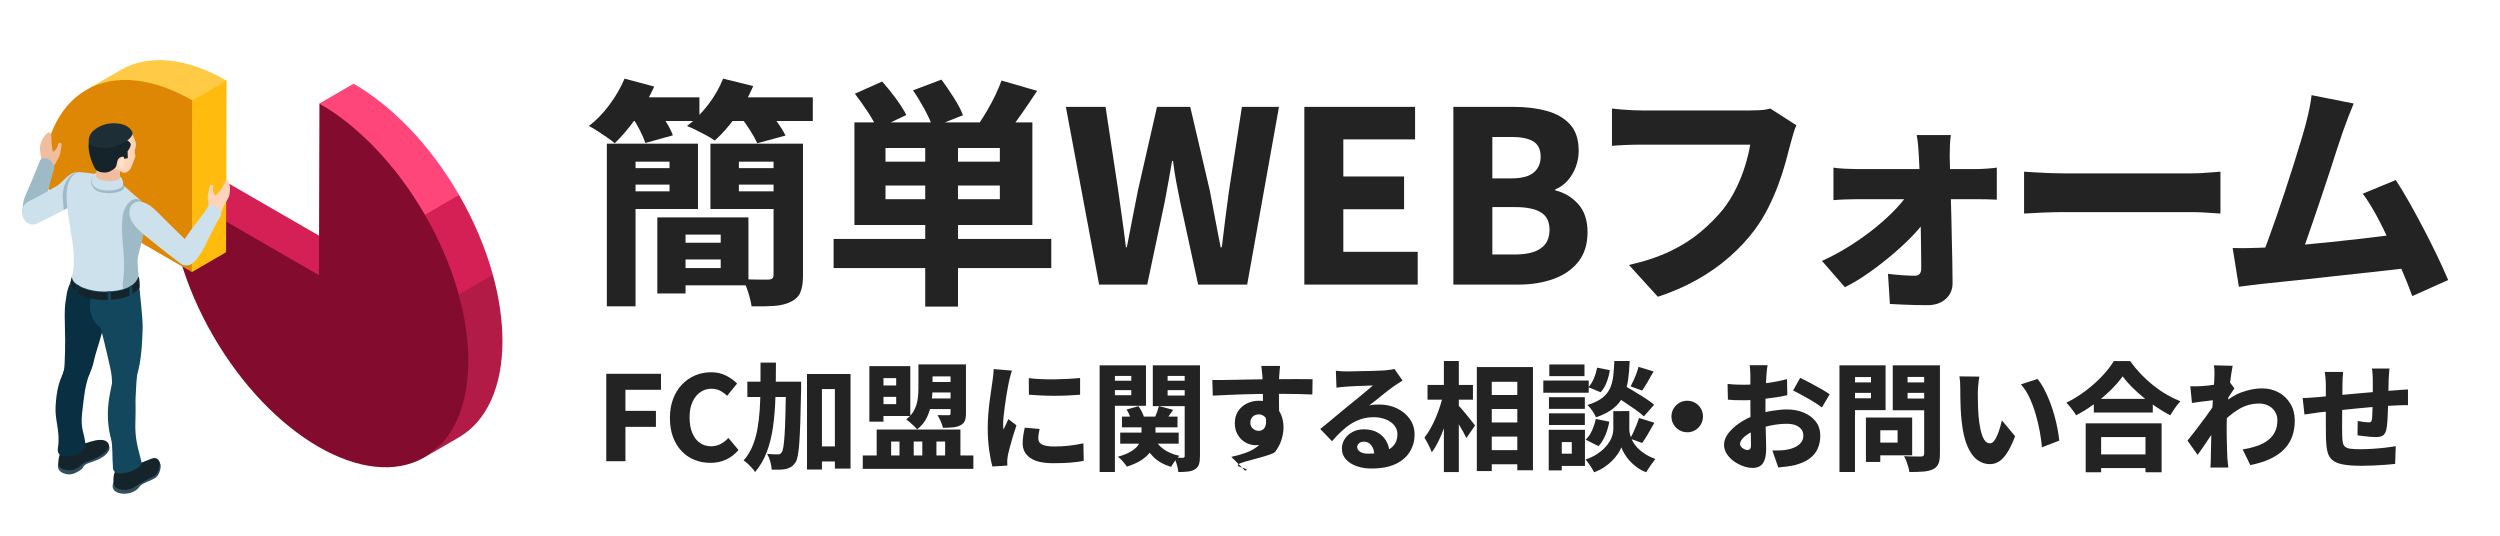 <?xml version="1.0" encoding="UTF-8"?>
<svg id="_レイヤー_2" data-name="レイヤー 2" xmlns="http://www.w3.org/2000/svg" viewBox="0 0 421.991 90.427">
  <defs>
    <style>
      .cls-1 {
        fill: #ff467b;
      }

      .cls-2 {
        fill: #cce1eb;
      }

      .cls-3 {
        fill: #9ebac7;
      }

      .cls-4 {
        fill: #b31b47;
      }

      .cls-5 {
        fill: #ffd4b9;
      }

      .cls-6 {
        fill: none;
      }

      .cls-7 {
        fill: #12475e;
      }

      .cls-8 {
        fill: #820b2e;
      }

      .cls-9 {
        isolation: isolate;
      }

      .cls-10 {
        fill: #de8704;
      }

      .cls-11 {
        fill: #093042;
      }

      .cls-12 {
        fill: #1e2e36;
      }

      .cls-13 {
        fill: #ffcb47;
      }

      .cls-14 {
        fill: #d42054;
      }

      .cls-15 {
        fill: #232323;
      }

      .cls-16 {
        fill: #15242b;
      }

      .cls-17 {
        fill: #31505e;
      }

      .cls-18 {
        fill: #ffdec9;
      }

      .cls-19 {
        fill: #f0be9e;
      }

      .cls-20 {
        fill: #ffbb0e;
      }
    </style>
  </defs>
  <g id="_レイヤー_3" data-name="レイヤー 3">
    <g>
      <path class="cls-15" d="M102.337,77.85v-14.756h9.235v2.701h-5.998v3.555h5.144v2.701h-5.144v5.799h-3.237Z"/>
      <path class="cls-15" d="M119.914,78.128c-.94,0-1.821-.162-2.642-.486-.821-.324-1.546-.808-2.175-1.45s-1.122-1.437-1.48-2.383-.536-2.036-.536-3.267c0-1.218.185-2.304.556-3.257.371-.953.877-1.761,1.52-2.423s1.381-1.165,2.215-1.509,1.721-.517,2.661-.517c.953,0,1.801.192,2.542.576.741.384,1.357.828,1.847,1.331l-1.688,2.065c-.371-.357-.769-.645-1.192-.864-.424-.219-.913-.328-1.469-.328-.676,0-1.295.192-1.857.576-.562.384-1.007.937-1.331,1.659s-.486,1.585-.486,2.592c0,1.02.152,1.897.457,2.631s.728,1.294,1.27,1.678c.543.384,1.179.576,1.907.576.608,0,1.158-.135,1.648-.407.489-.272.913-.606,1.27-1.003l1.708,2.045c-.608.715-1.313,1.254-2.115,1.619-.801.364-1.678.546-2.631.546Z"/>
      <path class="cls-15" d="M128.374,61.208h2.602c0,2-.026,3.896-.079,5.69-.053,1.794-.185,3.473-.398,5.035-.212,1.562-.56,2.993-1.042,4.29-.483,1.298-1.149,2.449-1.996,3.456-.133-.212-.311-.444-.536-.695-.226-.252-.461-.49-.705-.715-.245-.225-.48-.404-.705-.536.608-.702,1.099-1.486,1.47-2.353.37-.867.651-1.817.844-2.85.191-1.033.328-2.141.407-3.327.079-1.185.122-2.446.129-3.783s.01-2.741.01-4.21ZM126.15,64.425h7.169v2.582h-7.169v-2.582ZM132.683,64.425h2.543v1.192c-.04,2.105-.083,3.896-.13,5.372-.046,1.477-.102,2.694-.168,3.654-.066.96-.153,1.711-.259,2.254-.106.543-.238.933-.398,1.171-.238.344-.483.593-.734.745-.252.152-.543.268-.874.347-.291.066-.652.106-1.082.12-.431.013-.871.013-1.321,0-.013-.398-.089-.844-.229-1.341-.139-.497-.32-.936-.546-1.321.384.04.735.063,1.053.07s.569.01.755.01c.145.013.272-.01.377-.069.106-.06.205-.162.298-.308.106-.145.195-.45.269-.914.072-.463.139-1.132.198-2.006s.106-1.999.14-3.377c.032-1.377.069-3.051.108-5.024v-.576ZM136.218,63.134h7.349v15.968h-2.642v-13.425h-2.185v13.585h-2.522v-16.127ZM137.39,75.348h5.005v2.542h-5.005v-2.542Z"/>
      <path class="cls-15" d="M145.632,76.877h18.669v2.264h-18.669v-2.264ZM146.745,61.803h2.383v9.374h-2.383v-9.374ZM147.897,61.803h5.759v8.421h-5.759v-2.006h3.376v-4.389h-3.376v-2.026ZM147.897,65.061h4.17v1.926h-4.17v-1.926ZM147.976,72.508h14.141v5.521h-2.582v-3.496h-1.47v3.496h-2.383v-3.496h-1.45v3.496h-2.403v-3.496h-1.41v3.496h-2.442v-5.521ZM155.027,61.505h2.383v4.032c0,.755-.062,1.559-.189,2.413s-.374,1.678-.745,2.473-.927,1.477-1.668,2.045c-.119-.159-.295-.344-.526-.556-.231-.211-.467-.423-.705-.635s-.443-.371-.616-.477c.636-.49,1.1-1.036,1.391-1.639s.477-1.218.557-1.847c.079-.628.119-1.234.119-1.817v-3.992ZM156.059,67.265h5.422v1.787h-5.422v-1.787ZM156.218,61.505h5.243v2.026h-5.243v-2.026ZM156.238,64.484h5.243v1.768h-5.243v-1.768ZM160.449,61.505h2.602v8.282c0,.543-.069.97-.209,1.281-.139.311-.387.553-.744.725-.371.185-.798.301-1.281.348-.483.047-1.036.07-1.658.07-.066-.331-.192-.705-.378-1.123-.185-.417-.364-.758-.536-1.022.357.013.722.019,1.093.019h.755c.132,0,.225-.023.277-.069s.08-.129.08-.248v-8.262Z"/>
      <path class="cls-15" d="M170.816,62.558c-.054.132-.116.328-.189.586-.073.258-.14.513-.199.765s-.102.437-.129.556c-.053.238-.119.573-.198,1.003-.08.43-.163.92-.249,1.47s-.168,1.112-.248,1.688c-.079.576-.145,1.125-.198,1.648s-.079.977-.079,1.36c0,.119.003.265.01.437.006.172.022.318.05.437.092-.199.185-.394.277-.586s.189-.387.288-.586.189-.398.269-.596l1.351,1.052c-.199.583-.395,1.192-.586,1.827-.192.636-.361,1.231-.507,1.788s-.258,1.013-.338,1.371c-.026.145-.053.317-.079.516s-.04.345-.04.437v.397c0,.159.007.311.021.457l-2.522.159c-.199-.662-.381-1.572-.546-2.731-.166-1.159-.249-2.413-.249-3.764,0-.755.03-1.516.09-2.284.06-.768.136-1.506.229-2.214.092-.708.182-1.351.268-1.926.086-.576.156-1.056.209-1.44.04-.291.082-.625.129-1.003.046-.377.076-.738.09-1.083l3.078.258ZM175.483,72.409c-.079.331-.136.619-.169.864s-.05.499-.05.765c0,.225.053.42.159.585.105.166.265.302.477.407.212.106.479.189.805.248.324.06.718.089,1.182.089.887,0,1.721-.043,2.502-.129.781-.086,1.609-.221,2.482-.407l.06,2.959c-.648.132-1.387.231-2.214.298-.828.066-1.817.099-2.97.099-1.721,0-3.005-.298-3.853-.894s-1.272-1.41-1.272-2.443c0-.41.03-.827.09-1.251s.149-.894.269-1.41l2.502.218ZM173.656,63.829c.636.08,1.337.136,2.106.169.768.033,1.552.043,2.353.03.801-.013,1.565-.04,2.294-.08.728-.04,1.363-.086,1.906-.139v2.82c-.622.053-1.305.096-2.046.129-.741.033-1.493.05-2.254.05-.762,0-1.513-.017-2.254-.05-.742-.033-1.438-.076-2.086-.129l-.019-2.8Z"/>
      <path class="cls-15" d="M185.612,61.664h2.581v18.013h-2.581v-18.013ZM186.922,64.266h4.826v1.589h-4.826v-1.589ZM187.161,61.664h6.275v6.832h-6.275v-1.787h3.793v-3.257h-3.793v-1.787ZM192.682,71.217h2.363v2.165c0,.49-.066.983-.199,1.48-.132.496-.367.98-.705,1.45-.337.47-.82.914-1.449,1.331s-1.453.791-2.473,1.122c-.159-.238-.385-.526-.676-.864-.291-.338-.575-.606-.854-.805.86-.238,1.559-.513,2.095-.824.537-.31.94-.635,1.212-.973.272-.337.453-.675.546-1.013s.14-.652.14-.943v-2.125ZM189.088,73.024h9.87v1.867h-9.87v-1.867ZM189.385,70.323h9.374v1.808h-9.374v-1.808ZM190.16,69.132l2.006-.576c.212.291.407.616.586.974.179.357.301.675.367.953l-2.144.616c-.054-.278-.152-.603-.298-.973-.146-.371-.318-.702-.517-.993ZM194.787,73.878c.345.755.881,1.397,1.609,1.927.728.529,1.621.907,2.681,1.132-.226.212-.477.503-.755.874-.277.37-.489.702-.635.993-1.231-.357-2.234-.92-3.009-1.688-.775-.768-1.374-1.714-1.798-2.84l1.906-.398ZM201.321,61.664v1.787h-4.231v3.317h4.231v1.787h-6.732v-6.891h6.732ZM195.622,68.556l2.402.616c-.277.398-.543.778-.794,1.142-.252.364-.471.679-.655.943l-1.728-.576c.145-.318.291-.675.438-1.073.145-.397.258-.748.338-1.053ZM196.078,64.266h4.847v1.589h-4.847v-1.589ZM199.97,61.664h2.582v15.312c0,.57-.057,1.033-.169,1.391-.112.357-.341.642-.685.854-.331.198-.726.324-1.182.377-.457.053-.997.08-1.619.08-.026-.331-.106-.738-.238-1.221-.133-.484-.278-.891-.436-1.222.277.013.562.023.854.03.291.007.483.01.576.01.119,0,.201-.026.248-.079s.069-.139.069-.258v-15.273Z"/>
      <path class="cls-15" d="M204.638,64.147c.608,0,1.291-.003,2.045-.01.755-.006,1.539-.019,2.353-.04s1.612-.036,2.394-.05c.781-.013,1.506-.023,2.175-.03.668-.006,1.241-.01,1.718-.01s1.016-.003,1.618-.01,1.202-.01,1.798-.01,1.145.003,1.648.01.894.01,1.172.01l-.04,2.582c-.622-.026-1.46-.053-2.512-.08-1.053-.026-2.308-.04-3.764-.04-.914,0-1.838.01-2.771.03-.934.019-1.851.043-2.751.069-.9.027-1.772.06-2.611.099-.842.04-1.639.08-2.394.119l-.079-2.641ZM215.502,70.065c0,1.125-.133,2.065-.398,2.82-.265.755-.662,1.321-1.191,1.698s-1.198.566-2.006.566c-.371,0-.762-.076-1.172-.228s-.788-.384-1.132-.695c-.345-.311-.626-.702-.844-1.172-.219-.47-.328-1.009-.328-1.619,0-.781.185-1.456.556-2.026.371-.569.867-1.006,1.49-1.31.622-.304,1.304-.457,2.045-.457.9,0,1.659.202,2.274.606.616.404,1.079.943,1.391,1.619.31.675.467,1.437.467,2.284,0,.635-.109,1.31-.328,2.025-.219.715-.576,1.407-1.072,2.076-.497.668-5.353,1.539-6.187,2.095s2.324.748,1.092,1.092l-2.323-2.324c.82-.172,1.599-.387,2.334-.645.734-.258,1.387-.596,1.956-1.013s1.013-.93,1.33-1.539c.318-.609.477-1.357.477-2.245,0-.583-.142-1.016-.427-1.301-.285-.285-.632-.427-1.043-.427-.225,0-.446.049-.665.149-.219.099-.398.255-.536.467s-.208.483-.208.814c0,.411.145.738.436.983s.615.367.973.367c.292,0,.553-.092.785-.278.231-.185.38-.513.446-.983.066-.47-.026-1.102-.277-1.897l2.085.497ZM216.078,61.764c-.014.106-.033.288-.06.546-.027.258-.047.51-.06.755-.014.245-.027.42-.04.526-.014.265-.023.625-.029,1.083-.007.457-.011.96-.011,1.509s.004,1.102.011,1.658c.006.556.013,1.076.019,1.559.007.483.01.884.01,1.202l-2.74-.854v-2.443c0-.503-.004-.996-.011-1.48s-.017-.92-.029-1.311c-.014-.39-.026-.691-.04-.903-.039-.437-.076-.821-.109-1.152s-.062-.563-.089-.695h3.178Z"/>
      <path class="cls-15" d="M225.491,62.578c.292.04.606.069.943.089.338.019.659.03.964.03.212,0,.529-.007.953-.02s.894-.023,1.41-.03c.517-.006,1.036-.017,1.559-.03.523-.013.996-.03,1.421-.05.423-.019.754-.036.992-.049.438-.04.788-.08,1.053-.12.265-.04.464-.079.596-.119l1.371,1.966c-.238.146-.48.295-.726.447-.245.152-.486.315-.725.487-.278.185-.596.417-.953.695-.357.278-.729.573-1.112.884-.384.311-.758.613-1.122.904-.364.291-.698.55-1.003.774.305-.066.586-.109.844-.129.259-.02.526-.03.805-.03,1.125,0,2.142.218,3.049.655.906.437,1.628,1.036,2.164,1.797.536.762.805,1.639.805,2.632,0,1.033-.262,1.986-.784,2.86-.523.874-1.321,1.569-2.394,2.085-1.072.516-2.442.774-4.111.774-.927,0-1.768-.136-2.522-.407-.754-.272-1.353-.659-1.797-1.162-.443-.503-.665-1.105-.665-1.808,0-.556.155-1.083.467-1.579.31-.497.747-.897,1.31-1.202.562-.305,1.208-.457,1.937-.457.913,0,1.688.182,2.323.546s1.125.854,1.47,1.47c.344.616.523,1.294.536,2.036l-2.562.318c-.014-.675-.179-1.225-.497-1.648-.317-.424-.741-.636-1.27-.636-.345,0-.619.093-.824.278-.206.185-.309.391-.309.615,0,.332.169.603.507.815.338.212.784.318,1.341.318,1.112,0,2.035-.129,2.771-.387.734-.258,1.281-.632,1.639-1.122s.536-1.073.536-1.748c0-.583-.179-1.092-.536-1.529-.357-.436-.841-.774-1.45-1.013s-1.284-.357-2.025-.357c-.755,0-1.45.102-2.086.308-.636.206-1.231.487-1.787.844s-1.096.785-1.619,1.281c-.522.497-1.036,1.036-1.539,1.619l-1.985-2.065c.33-.265.715-.576,1.151-.933.438-.358.884-.728,1.341-1.112.457-.384.894-.748,1.31-1.092s.771-.636,1.062-.874c.278-.225.6-.483.964-.774.363-.291.734-.596,1.111-.914.378-.318.738-.619,1.083-.904.344-.285.636-.533.874-.745-.199,0-.447.01-.745.03s-.615.033-.953.04c-.338.007-.679.017-1.023.03-.344.014-.668.03-.973.05s-.562.037-.774.05c-.278.013-.573.037-.884.069-.311.033-.579.069-.805.109l-.1-2.86Z"/>
      <path class="cls-15" d="M243.584,66.689l1.549.536c-.172.808-.37,1.639-.596,2.493s-.486,1.691-.784,2.512c-.298.821-.619,1.583-.963,2.284-.345.702-.716,1.31-1.112,1.827-.133-.371-.321-.794-.566-1.271-.245-.477-.467-.88-.665-1.212.344-.436.675-.936.993-1.499.317-.563.615-1.165.894-1.808.277-.642.522-1.294.734-1.956s.384-1.297.517-1.907ZM240.962,64.981h7.667v2.482h-7.667v-2.482ZM243.722,60.93h2.522v18.748h-2.522v-18.748ZM246.066,68.317c.145.133.357.361.636.685s.572.679.884,1.062c.31.384.596.738.854,1.062.259.325.44.553.547.685l-1.47,2.125c-.146-.304-.328-.658-.547-1.062-.218-.404-.456-.815-.715-1.231-.258-.417-.506-.81-.744-1.182-.238-.371-.45-.688-.636-.953l1.191-1.192ZM249.284,61.962h9.474v17.418h-2.642v-14.935h-4.31v15.074h-2.522v-17.557ZM250.535,66.669h6.991v2.364h-6.991v-2.364ZM250.535,71.316h7.011v2.383h-7.011v-2.383ZM250.535,75.984h7.011v2.383h-7.011v-2.383Z"/>
      <path class="cls-15" d="M260.505,64.227h7.666v2.065h-7.666v-2.065ZM261.418,72.548h2.204v6.852h-2.204v-6.852ZM261.458,67.046h6.058v1.966h-6.058v-1.966ZM261.458,69.767h6.058v1.966h-6.058v-1.966ZM261.517,61.525h5.939v1.966h-5.939v-1.966ZM262.589,72.548h4.945v6.097h-4.945v-2.065h2.722v-1.966h-2.722v-2.065ZM273.692,69.39h1.331v3.078c0,.278.042.586.129.924.086.337.225.692.417,1.062.191.371.453.735.784,1.092s.748.702,1.251,1.033,1.105.629,1.808.894c-.238.305-.51.675-.815,1.112s-.543.815-.715,1.132c-.583-.212-1.112-.493-1.589-.844-.477-.351-.894-.729-1.251-1.132s-.649-.804-.874-1.201c-.226-.398-.391-.742-.496-1.033-.106.305-.285.649-.537,1.033-.251.384-.572.778-.963,1.182-.391.403-.844.777-1.36,1.122-.517.344-1.092.635-1.728.874-.093-.198-.226-.434-.398-.705s-.351-.54-.536-.804c-.185-.265-.357-.477-.517-.635.715-.252,1.337-.546,1.867-.884.529-.338.976-.695,1.341-1.073.363-.377.655-.751.873-1.122.219-.371.374-.731.467-1.083.093-.351.14-.665.14-.943v-3.078h1.37ZM269.362,70.721l2.284.457c-.132.755-.351,1.506-.655,2.254s-.695,1.374-1.172,1.877l-2.165-1.092c.411-.371.765-.884,1.062-1.54.299-.655.514-1.307.645-1.956ZM272.501,60.93h2.582c-.04,1.191-.133,2.277-.278,3.257-.146.98-.407,1.864-.785,2.651-.377.788-.933,1.48-1.668,2.076-.734.596-1.718,1.105-2.949,1.529-.119-.305-.321-.665-.606-1.083-.285-.417-.566-.751-.844-1.003,1.045-.318,1.866-.705,2.462-1.162.596-.457,1.036-.986,1.321-1.589.284-.602.473-1.29.565-2.065.093-.774.159-1.645.199-2.611ZM269.581,62.062l2.146.417c-.093.675-.269,1.354-.526,2.036-.259.682-.6,1.248-1.023,1.698l-2.065-.854c.357-.371.665-.86.924-1.47.258-.609.44-1.218.546-1.827ZM272.242,66.629l1.609-1.728c.568.318,1.191.679,1.866,1.083.676.404,1.327.808,1.957,1.211.628.404,1.142.778,1.539,1.122l-1.728,1.966c-.37-.344-.857-.731-1.459-1.162-.604-.43-1.238-.864-1.907-1.301-.669-.437-1.294-.835-1.877-1.192ZM276.671,70.562l2.582.794c-.357.622-.712,1.241-1.062,1.857-.351.615-.685,1.135-1.003,1.559l-2.045-.735c.198-.318.39-.679.575-1.083s.361-.815.526-1.231c.166-.417.308-.804.427-1.162ZM276.572,61.922l2.542.775c-.331.609-.665,1.198-1.003,1.768s-.645,1.059-.924,1.469l-1.946-.715c.159-.304.328-.648.507-1.033.179-.384.341-.774.486-1.172.145-.397.258-.761.338-1.092Z"/>
      <path class="cls-15" d="M284.796,67.642c.489,0,.936.12,1.34.358.404.238.726.556.964.953.238.397.357.848.357,1.351,0,.477-.119.92-.357,1.331-.238.411-.557.735-.954.973-.397.238-.847.357-1.35.357-.477,0-.921-.119-1.331-.357s-.735-.559-.974-.963c-.238-.404-.357-.851-.357-1.34s.119-.936.357-1.341c.238-.404.56-.725.964-.963.403-.238.851-.358,1.341-.358Z"/>
      <path class="cls-15" d="M298.359,61.645c-.027.119-.054.291-.08.516-.026.226-.05.457-.069.695s-.036.444-.05.616c-.026.424-.05.854-.069,1.291s-.036.884-.05,1.34c-.013.457-.023.914-.029,1.371-.007.457-.01.91-.01,1.36,0,.543.003,1.149.01,1.817.006.668.019,1.334.039,1.996.021.663.037,1.261.05,1.797.014.537.021.943.021,1.222,0,.874-.097,1.552-.288,2.036-.192.483-.461.817-.805,1.003-.345.185-.748.278-1.211.278-.504,0-1.037-.102-1.6-.308-.562-.206-1.085-.483-1.568-.834s-.878-.765-1.182-1.241c-.305-.477-.457-.986-.457-1.529,0-.662.248-1.314.745-1.956.496-.642,1.151-1.234,1.966-1.777s1.698-.973,2.651-1.291c.887-.318,1.804-.553,2.751-.705.946-.152,1.783-.229,2.512-.229,1.033,0,1.973.176,2.82.526.848.351,1.526.854,2.036,1.509.509.656.765,1.46.765,2.413,0,.768-.143,1.483-.428,2.145-.284.662-.748,1.231-1.39,1.708-.643.477-1.513.854-2.611,1.132-.464.092-.917.165-1.361.218-.443.053-.877.099-1.301.139l-.993-2.86c.45,0,.888-.007,1.312-.02.423-.013.801-.053,1.132-.119.529-.092,1.003-.242,1.42-.447s.748-.467.993-.785.367-.695.367-1.132c0-.424-.116-.785-.348-1.083s-.553-.526-.963-.685c-.411-.159-.9-.238-1.47-.238-.821,0-1.662.083-2.522.248s-1.675.394-2.442.685c-.569.212-1.076.46-1.52.745-.444.285-.791.576-1.043.874s-.377.586-.377.864c0,.132.043.261.129.387s.195.235.328.328c.132.093.271.166.417.218.145.053.271.08.377.08.159,0,.298-.05.417-.149s.179-.321.179-.665c0-.331-.007-.831-.019-1.5-.014-.668-.03-1.42-.05-2.254s-.03-1.655-.03-2.463v-5.441c0-.145-.007-.341-.019-.586-.014-.245-.026-.487-.04-.725-.013-.238-.033-.417-.06-.536h3.019ZM291.606,64.802c.596.066,1.122.106,1.579.119s.864.02,1.222.02c.516,0,1.089-.023,1.718-.07.629-.046,1.268-.109,1.916-.189s1.284-.179,1.907-.298c.622-.119,1.185-.252,1.688-.398l.06,2.721c-.569.132-1.182.248-1.837.348-.655.099-1.31.185-1.966.258-.655.073-1.278.133-1.867.179-.589.047-1.103.07-1.539.07-.689,0-1.245-.007-1.668-.02-.424-.013-.809-.04-1.152-.08l-.06-2.661ZM303.86,63.789c.517.238,1.093.526,1.728.864.636.337,1.248.675,1.838,1.013.589.338,1.062.633,1.42.884l-1.312,2.225c-.238-.185-.565-.414-.982-.685s-.867-.543-1.351-.815c-.483-.271-.95-.529-1.4-.774s-.827-.44-1.132-.586l1.191-2.125Z"/>
      <path class="cls-15" d="M310.494,61.664h2.621v18.013h-2.621v-18.013ZM311.804,64.544h4.826v1.768h-4.826v-1.768ZM312.023,61.664h6.256v7.566h-6.256v-2.006h3.793v-3.575h-3.793v-1.986ZM314.962,70.482h2.424v7.487h-2.424v-7.487ZM316.074,70.482h6.693v6.375h-6.693v-2.145h4.231v-2.085h-4.231v-2.145ZM326.223,61.664v1.966h-4.231v3.635h4.231v1.986h-6.733v-7.586h6.733ZM321.04,64.544h4.846v1.768h-4.846v-1.768ZM324.793,61.664h2.661v14.915c0,.728-.082,1.291-.248,1.688-.165.398-.467.708-.903.934-.436.211-.983.344-1.639.397s-1.446.08-2.373.08c-.026-.252-.086-.54-.179-.864-.093-.325-.202-.652-.328-.983-.126-.331-.255-.609-.387-.834.37.027.754.043,1.151.05s.755.01,1.072.01h.656c.185,0,.317-.04.397-.119.08-.08.119-.205.119-.377v-14.895Z"/>
      <path class="cls-15" d="M334.108,63.571c-.053.252-.096.54-.129.864-.033.324-.064.639-.09.943s-.039.556-.039.754c0,.424.003.864.01,1.321.006.457.017.911.029,1.36.014.45.04.914.08,1.39.079.901.198,1.698.357,2.394.158.695.363,1.241.615,1.638.252.398.576.596.974.596.238,0,.46-.129.665-.388.205-.258.394-.592.566-1.003.172-.41.324-.837.456-1.281.133-.443.238-.844.318-1.202l2.224,2.681c-.45,1.165-.896,2.092-1.34,2.78-.444.689-.904,1.182-1.381,1.48s-.993.447-1.549.447c-.755,0-1.46-.238-2.115-.715-.655-.477-1.215-1.254-1.678-2.334-.464-1.079-.788-2.512-.974-4.3-.066-.622-.116-1.271-.148-1.946-.033-.675-.054-1.317-.06-1.926-.007-.609-.011-1.119-.011-1.529,0-.291-.01-.629-.029-1.013-.019-.384-.064-.735-.129-1.053l3.376.04ZM343.92,63.968c.384.45.751,1.006,1.102,1.668.351.663.676,1.377.974,2.145.298.768.556,1.546.774,2.333.219.788.398,1.549.536,2.284s.235,1.394.288,1.976l-2.92,1.132c-.066-.781-.185-1.651-.357-2.611s-.4-1.933-.685-2.919c-.285-.986-.633-1.927-1.043-2.82s-.9-1.651-1.47-2.274l2.801-.914Z"/>
      <path class="cls-15" d="M358.297,63.531c-.543.755-1.222,1.533-2.035,2.333-.815.801-1.719,1.566-2.711,2.294-.993.729-2.033,1.377-3.118,1.946-.106-.199-.255-.43-.447-.695-.192-.265-.394-.526-.606-.784s-.411-.473-.596-.645c1.139-.556,2.228-1.228,3.267-2.016s1.973-1.622,2.801-2.502c.827-.88,1.48-1.718,1.956-2.513h2.761c.543.768,1.139,1.493,1.787,2.175.648.682,1.337,1.315,2.065,1.897.729.583,1.482,1.103,2.265,1.559.78.457,1.568.844,2.363,1.162-.318.331-.623.705-.914,1.122s-.562.831-.815,1.241c-.754-.397-1.519-.854-2.294-1.37-.774-.517-1.516-1.066-2.224-1.648-.709-.583-1.364-1.175-1.967-1.778-.603-.602-1.115-1.195-1.539-1.777ZM352.061,71.456h12.81v8.262h-2.721v-5.938h-7.487v5.938h-2.603v-8.262ZM353.233,76.699h10.129v2.304h-10.129v-2.304ZM353.432,67.325h9.949v2.304h-9.949v-2.304Z"/>
      <path class="cls-15" d="M374.027,67.503c-.238.026-.519.06-.844.099-.325.04-.676.083-1.053.129-.378.046-.752.093-1.122.139-.371.047-.709.096-1.013.149l-.278-2.82c.291.013.576.017.854.01.278-.006.609-.017.993-.03.331-.013.719-.046,1.162-.099.443-.053.896-.116,1.36-.189.463-.073.896-.149,1.301-.229.404-.079.712-.159.924-.238l.854,1.132c-.105.145-.238.341-.397.586-.159.245-.321.49-.487.735-.165.245-.308.454-.427.625l-1.31,4.032c-.212.305-.474.685-.785,1.142-.31.457-.635.937-.973,1.44-.338.503-.665.99-.983,1.46-.317.47-.603.871-.854,1.202l-1.708-2.403c.251-.318.536-.678.854-1.083.318-.404.652-.837,1.003-1.301.351-.463.698-.927,1.043-1.39.344-.463.662-.904.953-1.321s.543-.785.755-1.102l.04-.377.139-.298ZM373.789,63.511v-.903c0-.311-.033-.626-.1-.943l3.178.079c-.066.331-.145.785-.238,1.36-.093.576-.182,1.231-.268,1.966-.087.735-.169,1.503-.249,2.304-.079.801-.142,1.603-.189,2.403-.046.801-.069,1.559-.069,2.274,0,.517.003,1.062.01,1.639.007.576.021,1.169.04,1.777.019.609.043,1.225.069,1.847.013.172.036.424.069.754.033.331.062.616.09.854h-3.019c.026-.238.042-.516.049-.834s.011-.556.011-.715c.013-.648.026-1.258.039-1.827.014-.569.026-1.178.04-1.827.013-.648.026-1.403.04-2.264.013-.305.032-.689.06-1.152.026-.463.056-.97.089-1.52.033-.549.069-1.102.109-1.658s.079-1.083.119-1.579.069-.926.089-1.29c.021-.364.03-.612.03-.745ZM378.555,75.865c.874-.145,1.671-.341,2.394-.586.721-.245,1.34-.563,1.856-.954.517-.39.914-.864,1.191-1.42.278-.556.417-1.211.417-1.966,0-.397-.072-.765-.218-1.102-.146-.337-.354-.636-.626-.894-.272-.258-.596-.46-.973-.606-.378-.145-.792-.218-1.242-.218-1.27,0-2.439.328-3.505.983-1.066.655-2.089,1.506-3.068,2.552l.019-3.099c1.179-1.125,2.373-1.906,3.585-2.343s2.353-.655,3.426-.655c1.046,0,1.986.228,2.82.685.834.457,1.496,1.096,1.986,1.917.489.821.734,1.768.734,2.84,0,1.006-.152,1.917-.457,2.731s-.768,1.533-1.39,2.155c-.623.623-1.403,1.152-2.344,1.589s-2.046.781-3.316,1.033l-1.291-2.641Z"/>
      <path class="cls-15" d="M388.684,67.186c.278,0,.645-.013,1.103-.04.456-.026.956-.066,1.499-.119.398-.04.983-.096,1.758-.169s1.654-.152,2.642-.238c.985-.086,2.012-.179,3.078-.278,1.065-.099,2.092-.189,3.078-.268.986-.079,1.857-.145,2.611-.199.278-.026.603-.053.974-.079.37-.026.715-.046,1.032-.06v2.661c-.119-.013-.305-.017-.556-.01-.252.007-.514.013-.784.019-.272.007-.5.017-.685.03-.503.014-1.122.047-1.856.1-.735.053-1.523.116-2.364.189-.841.073-1.697.152-2.571.238-.874.086-1.708.172-2.503.258-.794.086-1.513.162-2.154.229-.643.066-1.149.119-1.52.159-.198.027-.464.066-.794.119-.332.053-.652.1-.964.139s-.553.073-.725.099l-.298-2.78ZM395.516,62.776c-.04.357-.069.699-.09,1.023-.019.325-.029.718-.029,1.182,0,.331-.004.788-.01,1.371-.007.583-.014,1.215-.021,1.897-.007.682-.013,1.371-.019,2.065-.007.695-.01,1.328-.01,1.897s.006,1.026.019,1.37c.013.477.05.861.109,1.152.06.291.189.52.387.685.199.166.504.275.914.328.41.053.974.079,1.688.079.622,0,1.297-.023,2.025-.069s1.437-.109,2.125-.189c.689-.079,1.284-.165,1.787-.258l-.099,2.999c-.438.053-.981.102-1.629.149-.648.046-1.324.086-2.025.119-.702.033-1.364.049-1.986.049-1.324,0-2.383-.076-3.178-.228-.794-.153-1.394-.404-1.797-.755-.404-.351-.676-.821-.815-1.41-.14-.589-.222-1.327-.248-2.214,0-.278-.004-.659-.011-1.142-.007-.483-.01-1.026-.01-1.628v-6.107c0-.45-.017-.867-.05-1.252-.033-.384-.076-.755-.129-1.112h3.099ZM403.341,62.201c-.014.093-.03.248-.05.467-.021.218-.037.447-.05.685-.014.238-.026.45-.04.635-.013.451-.023.874-.029,1.272-.007.397-.014.774-.021,1.132s-.017.709-.029,1.053c-.014.596-.03,1.218-.05,1.867-.019.649-.05,1.248-.089,1.797-.04.55-.094.99-.159,1.321-.119.543-.318.904-.596,1.083-.278.179-.683.268-1.212.268-.226,0-.536-.017-.934-.05-.397-.033-.791-.073-1.182-.119s-.712-.089-.963-.129l.04-2.423c.304.066.635.123.992.169s.629.07.815.07.321-.026.407-.08c.086-.053.143-.172.169-.357.04-.252.066-.56.079-.924.014-.364.026-.765.04-1.201.013-.437.026-.88.04-1.331v-3.297c0-.172-.007-.38-.021-.625-.013-.245-.029-.486-.049-.725-.021-.238-.044-.424-.07-.556h2.96Z"/>
    </g>
    <g>
      <path class="cls-15" d="M105.421,13.274l5.007,1.333c-.808,1.804-1.817,3.56-3.028,5.269-1.211,1.71-2.423,3.143-3.634,4.3-.35-.296-.787-.625-1.312-.989-.524-.363-1.057-.72-1.595-1.07-.538-.35-1.023-.632-1.453-.848,1.265-.969,2.429-2.173,3.492-3.614,1.063-1.44,1.904-2.9,2.523-4.381ZM102.434,24.256h4.845v27.455h-4.845v-27.455ZM105.018,24.256h12.799v11.023h-12.799v-2.988h7.994v-5.007h-7.994v-3.028ZM105.058,28.375h9.286v2.786h-9.286v-2.786ZM105.421,16.424h12.638v3.997h-12.638v-3.997ZM106.713,19.775l4.401-1.171c.457.62.929,1.326,1.413,2.12.484.794.834,1.501,1.05,2.12l-4.644,1.292c-.189-.592-.491-1.298-.908-2.12-.418-.82-.855-1.567-1.312-2.241ZM110.952,36.692h4.765v12.839h-4.765v-12.839ZM113.093,36.692h13.242v11.466h-13.242v-2.907h8.56v-5.653h-8.56v-2.907ZM113.093,40.972h10.699v2.826h-10.699v-2.826ZM122.056,13.274l5.087,1.252c-.754,1.776-1.723,3.486-2.906,5.127-1.185,1.642-2.383,3.002-3.594,4.078-.351-.269-.815-.559-1.393-.868-.579-.309-1.165-.612-1.757-.909-.593-.296-1.103-.525-1.534-.686,1.292-.969,2.483-2.167,3.573-3.594,1.09-1.426,1.931-2.893,2.523-4.401ZM131.746,24.256v3.028h-7.025v5.007h7.025v2.988h-11.83v-11.023h11.83ZM121.814,16.424h15.383v3.997h-15.383v-3.997ZM122.863,28.375h9.488v2.786h-9.488v-2.786ZM125.043,19.775l4.522-1.211c.565.619,1.137,1.339,1.716,2.16.578.822,1.016,1.542,1.312,2.16l-4.765,1.292c-.27-.592-.666-1.305-1.19-2.14-.525-.834-1.058-1.588-1.596-2.261ZM130.575,24.256h4.966v22.247c0,1.185-.142,2.12-.424,2.806-.283.686-.802,1.217-1.555,1.595-.781.404-1.716.646-2.806.727-1.091.081-2.39.107-3.897.081-.081-.646-.263-1.42-.545-2.322-.283-.902-.586-1.662-.908-2.281.834.054,1.695.081,2.584.081h1.776c.538-.027.808-.283.808-.768v-22.166Z"/>
      <path class="cls-15" d="M140.709,40.326h36.741v4.926h-36.741v-4.926ZM144.222,20.663h30.039v17.321h-30.039v-17.321ZM144.302,15.818l4.604-2.059c.753.835,1.52,1.783,2.301,2.846.78,1.064,1.373,1.998,1.776,2.806l-4.926,2.342c-.322-.808-.855-1.77-1.595-2.887-.74-1.117-1.46-2.133-2.16-3.048ZM149.471,24.983v2.301h19.299v-2.301h-19.299ZM149.471,31.322v2.301h19.299v-2.301h-19.299ZM154.113,15.253l4.805-1.817c.673.915,1.366,1.932,2.079,3.048.713,1.117,1.231,2.106,1.555,2.968l-5.128,2.019c-.27-.834-.72-1.837-1.353-3.008s-1.285-2.241-1.958-3.21ZM156.173,23.166h5.531v28.585h-5.531v-28.585ZM169.052,13.597l6.017,1.736c-.889,1.346-1.776,2.658-2.665,3.937-.889,1.279-1.695,2.349-2.423,3.209l-4.764-1.575c.457-.672.935-1.433,1.433-2.281.498-.848.955-1.709,1.373-2.584.417-.875.761-1.689,1.029-2.443Z"/>
      <path class="cls-15" d="M185.525,48.037l-5.612-29.998h6.702l2.14,14.171c.216,1.562.438,3.136.666,4.724.229,1.588.438,3.189.626,4.805h.162c.322-1.615.632-3.216.929-4.805.295-1.588.606-3.163.928-4.724l3.231-14.171h5.612l3.311,14.171c.296,1.534.592,3.103.889,4.704.296,1.602.606,3.21.928,4.825h.202c.189-1.615.384-3.216.586-4.805.201-1.588.41-3.163.626-4.724l2.18-14.171h6.258l-5.369,29.998h-8.277l-3.028-13.929c-.242-1.157-.471-2.322-.686-3.493-.215-1.171-.39-2.322-.524-3.452h-.161c-.19,1.13-.391,2.281-.606,3.452-.215,1.171-.431,2.335-.645,3.493l-2.947,13.929h-8.115Z"/>
      <path class="cls-15" d="M220.168,48.037v-29.998h18.693v5.491h-12.112v6.258h10.255v5.531h-10.255v7.187h12.557v5.531h-19.138Z"/>
      <path class="cls-15" d="M245.321,48.037v-29.998h10.174c2.072,0,3.937.229,5.593.686,1.655.458,2.967,1.218,3.937,2.281.969,1.064,1.453,2.551,1.453,4.461,0,.915-.161,1.81-.484,2.685-.323.875-.781,1.649-1.373,2.322s-1.292,1.171-2.1,1.494v.162c1.534.377,2.826,1.15,3.876,2.321s1.575,2.752,1.575,4.744c0,2.019-.519,3.681-1.555,4.986-1.036,1.306-2.437,2.275-4.199,2.907-1.763.633-3.734.949-5.915.949h-10.981ZM251.902,30.11h3.229c1.723,0,2.975-.329,3.755-.989s1.171-1.555,1.171-2.685c0-1.184-.403-2.032-1.211-2.544-.808-.511-2.033-.767-3.674-.767h-3.271v6.985ZM251.902,42.95h3.876c1.884,0,3.316-.343,4.3-1.029.982-.686,1.474-1.73,1.474-3.129,0-1.373-.484-2.355-1.453-2.947-.97-.592-2.41-.888-4.32-.888h-3.876v7.994Z"/>
      <path class="cls-15" d="M303.22,21.148c-.189.404-.363.895-.525,1.474-.161.579-.31,1.097-.444,1.554-.242.969-.531,2.059-.867,3.271-.337,1.211-.747,2.47-1.231,3.775-.485,1.306-1.058,2.611-1.717,3.917-.659,1.306-1.42,2.538-2.281,3.694-1.211,1.615-2.631,3.136-4.259,4.562-1.629,1.427-3.452,2.705-5.471,3.835-2.019,1.131-4.213,2.086-6.582,2.867l-4.885-5.37c2.718-.619,5.053-1.399,7.005-2.342,1.951-.942,3.647-2.019,5.087-3.23,1.44-1.211,2.698-2.477,3.775-3.795.861-1.103,1.602-2.288,2.221-3.553.619-1.265,1.123-2.53,1.514-3.795s.68-2.463.868-3.594h-18.29c-.969,0-1.917.021-2.846.06-.929.041-1.663.088-2.201.142v-6.299c.431.055.949.108,1.555.162.606.054,1.231.095,1.878.121.645.027,1.184.041,1.614.041h18.25c.43,0,.962-.013,1.595-.041.632-.026,1.245-.121,1.837-.283l4.401,2.827Z"/>
      <path class="cls-15" d="M307.54,44.04c1.614-.727,3.209-1.588,4.784-2.584,1.574-.996,3.034-2.045,4.381-3.149,1.346-1.103,2.523-2.2,3.532-3.291,1.01-1.09,1.783-2.12,2.322-3.089l2.906.041.081,4.32c-.512.942-1.278,1.965-2.302,3.068-1.022,1.104-2.193,2.221-3.513,3.351-1.318,1.13-2.685,2.201-4.098,3.21s-2.82,1.864-4.219,2.564l-3.876-4.441ZM309.478,28.294c.484.081,1.11.142,1.878.182.767.04,1.419.06,1.958.06h20.268c.565,0,1.198-.027,1.898-.081.699-.054,1.225-.107,1.574-.162v5.411c-.484-.027-1.029-.047-1.635-.06-.606-.013-1.125-.021-1.555-.021h-20.39c-.592,0-1.259.014-1.998.041-.741.027-1.407.067-1.999.121v-5.491ZM329.302,22.803c-.081.484-.135,1.05-.161,1.696-.027.646-.041,1.266-.041,1.857.026.943.054,1.978.081,3.109.026,1.131.06,2.309.101,3.533.041,1.225.074,2.477.102,3.755.026,1.279.054,2.543.08,3.795.027,1.252.054,2.483.081,3.694.026,1.211.04,2.369.04,3.472.027,1.103-.35,2.012-1.13,2.726-.781.713-1.804,1.07-3.068,1.07-.646,0-1.353-.007-2.12-.02-.767-.014-1.508-.041-2.221-.081-.713-.04-1.393-.074-2.039-.101l-.323-5.087c.808.108,1.642.189,2.504.242.861.054,1.534.081,2.019.081.377,0,.652-.107.828-.323.175-.215.262-.525.262-.929,0-.753-.007-1.608-.019-2.564-.015-.955-.027-1.978-.041-3.068-.014-1.09-.034-2.207-.06-3.351-.026-1.144-.047-2.301-.06-3.472s-.04-2.308-.08-3.412c-.041-1.103-.088-2.126-.142-3.069-.027-.511-.067-1.09-.121-1.736-.055-.646-.135-1.252-.242-1.817h5.773Z"/>
      <path class="cls-15" d="M341.656,28.98c.511.027,1.171.067,1.978.121.808.054,1.636.095,2.483.121.848.027,1.608.041,2.281.041h21.561c.941,0,1.843-.041,2.705-.121.861-.081,1.574-.134,2.14-.162v7.066c-.484-.027-1.205-.074-2.16-.142-.955-.067-1.851-.101-2.685-.101h-21.561c-1.157,0-2.369.027-3.634.081-1.266.054-2.301.108-3.108.162v-7.066Z"/>
      <path class="cls-15" d="M381.507,41.819c.914-.026,2.012-.087,3.29-.182,1.278-.094,2.658-.208,4.139-.343,1.48-.134,2.994-.283,4.542-.444,1.548-.161,3.075-.329,4.583-.504,1.507-.175,2.913-.343,4.219-.505,1.306-.161,2.429-.309,3.371-.444l1.292,5.773c-.996.135-2.187.276-3.573.424-1.387.148-2.866.31-4.44.485-1.575.175-3.177.35-4.805.525-1.629.175-3.21.35-4.744.525-1.534.175-2.955.323-4.26.444-1.306.121-2.402.236-3.291.343-.512.054-1.124.127-1.837.222-.713.094-1.406.182-2.079.262l-1.05-6.54c.727.027,1.514.034,2.362.02.848-.013,1.607-.033,2.281-.06ZM397.293,17.473c-.27.646-.559,1.366-.868,2.16s-.626,1.649-.948,2.564c-.27.753-.593,1.716-.97,2.887s-.787,2.442-1.231,3.815c-.443,1.373-.908,2.772-1.393,4.199-.484,1.427-.956,2.813-1.413,4.159-.458,1.346-.882,2.571-1.272,3.674-.391,1.104-.734,2.005-1.03,2.705l-6.621.242c.377-.915.794-1.992,1.252-3.23.457-1.238.935-2.577,1.433-4.017s.996-2.914,1.494-4.421c.498-1.507.969-2.967,1.413-4.38.444-1.414.848-2.719,1.211-3.917.363-1.197.652-2.201.868-3.008.269-1.049.477-1.944.626-2.685.147-.74.263-1.46.344-2.16l7.106,1.413ZM404.399,30.393c.727,1.104,1.5,2.382,2.321,3.836.82,1.453,1.642,2.967,2.463,4.542.82,1.575,1.581,3.096,2.281,4.562.699,1.467,1.292,2.779,1.776,3.937l-6.057,2.705c-.458-1.266-1.022-2.685-1.695-4.26-.673-1.574-1.38-3.183-2.12-4.825-.74-1.642-1.5-3.176-2.281-4.603-.78-1.427-1.534-2.624-2.261-3.594l5.572-2.301Z"/>
    </g>
    <g id="img" class="cls-9">
      <polygon class="cls-14" points="55.023 50.283 59.598 43.097 34.385 28.541 28.624 31.889 55.023 50.283"/>
      <path class="cls-1" d="M77.485,32.905c-4.907-8.5-11.352-15.054-17.804-18.779l-5.761,3.348c6.452,3.725,12.243,17.513,17.15,26.012l6.415-10.581Z"/>
      <path class="cls-14" d="M71.724,36.253l5.761-3.348c2.59,4.487,4.493,9.067,5.709,13.482l-7.433,11.946c-1.217-4.41-1.451-17.6-4.037-22.081Z"/>
      <path class="cls-4" d="M77.867,60.999c.01-3.506.652-7.327-.439-11.282l5.767-3.329c1.088,3.949,1.627,7.766,1.617,11.267-.021,7.415-2.504,13.408-7.443,16.223l-5.761,3.348c4.939-2.815,6.238-8.811,6.259-16.226Z"/>
      <path class="cls-8" d="M53.919,17.474l-.082,28.972-25.213-14.557c-.021,7.415,2.42,16.25,7.327,24.75,4.907,8.499,11.351,15.053,17.804,18.778,6.452,3.725,12.913,4.622,17.852,1.808,4.939-2.815,7.422-8.808,7.443-16.223.021-7.415-2.42-16.25-7.327-24.749-4.907-8.5-11.352-15.054-17.804-18.779Z"/>
      <g id="man">
        <g>
          <path class="cls-13" d="M32.393,45.926l5.843-32.32c-6.453-3.725-12.913-4.623-17.852-1.808l-5.761,3.348c4.939-2.815,13.751,22.533,17.77,30.779Z"/>
          <path class="cls-10" d="M32.475,16.954c-6.452-3.725-12.913-4.623-17.852-1.808-4.939,2.814-7.422,8.808-7.443,16.223l25.213,14.557.082-28.972Z"/>
          <polygon class="cls-20" points="32.393 45.926 38.155 42.578 38.237 13.606 32.475 16.954 32.393 45.926"/>
        </g>
        <g>
          <path class="cls-19" d="M8.86,28.401s1.177-1.844,1.273-2.383c.137-.763.327-1.579.211-1.777-.129-.222-.498-.092-.521.032-.217,1.145-.891,1.338-.891,1.338,0,0-.241-.553-.289-2.863-.012-.555-.543-.468-.888-.068-.097.112-.733.714-1.001,1.976-.09.425.077,1.181.149,1.714.072.533.077,1.845.077,1.845l1.881.187Z"/>
          <path class="cls-3" d="M3.792,35.683c.03-.67.035-1.597.459-2.581.436-1.013.957-2.207,1.302-3.037.386-.925,1.217-3.016,1.217-3.016,0,0,.427-.636,1.319-.212.552.263.842.745.985,1.085.089.213.1.45.032.671-.114.373-.338,1.13-.679,2.406-.399,1.494-.735,3.4-.905,3.947-.317,1.015-.376,1.804-.934,2.304-1.533,1.374-2.833-.738-2.796-1.568Z"/>
          <path class="cls-2" d="M13.418,29.108c.727.158,1.279.499,1.499,1.347.236.913-.094,1.698-.587,2.369-.599.815-1.662,1.598-3.417,2.539-2.781,1.492-4.809,2.437-4.809,2.437,0,0-.479.151-.839.08-.896-.177-1.283-.835-1.426-1.38-.49-1.872,1.01-2.502,1.01-2.502,0,0,2.756-1.387,4.824-2.665,1.089-.673,2.117-2.578,3.743-2.225Z"/>
        </g>
        <g>
          <path class="cls-17" d="M15.524,75.083c.675-.184,1.073-.235,1.81-.25,1.134-.023,1.343.687,1.014,1.277-.823,1.474-3.118,1.866-3.764,2.216-.888.48-.057.618-1.819,1.485-.8.394-1.497.277-2.008.087-1.55-.575-.8-1.994-.8-1.994,0,0,4.354-2.489,5.567-2.82Z"/>
          <path class="cls-16" d="M10.242,75.119s2.148-1.332,2.993-.45c.49.512.879.2,2.092-.131.675-.184.936-.273,1.673-.288,1.134-.023,1.633.817,1.304,1.407-.823,1.474-3.332,2.118-3.998,2.426-.586.271-.573.612-1.512,1.087-.796.403-1.836.176-2.328-.058-1.122-.533-.349-2.474-.349-2.474,0,0,.089-.436.126-1.519Z"/>
          <path class="cls-11" d="M15.06,63.244c-.257.604-.556,1.786-.705,2.622-.091.516-.347,2.361-.507,3.965-.275,2.754.407,3.102.594,5.341.047.559-1.14,1.893-3.592,1.836-.336-.008-1.275-.172-1.075-1.403.245-1.509.033-2.771-.05-3.396-.228-1.727-.558-2.488-.175-5.441.346-2.663,1.208-3.727,1.259-4.316.051-.589,5.213-1.473,4.251.793Z"/>
          <path class="cls-11" d="M17.367,49.436s.749,2.53.491,4.059c-.382,2.262-1.714,6.043-1.923,7.066-.471,2.317-1.322,3.726-2.333,4.474-1.011.748-3.328-.875-3.117-1.457.235-.647.375-1.276.418-2.146.308-6.316-.291-8.482.277-11.21-.011.026.136-1.685.907-2.845.624-.939,3.551,1.081,5.28,2.059Z"/>
        </g>
        <g>
          <path class="cls-17" d="M25.415,78.1c.347-.133,1.217-.724,1.65.197.208.443-.108,1.622-.56,2.124-.443.492-1.601.834-2.248,1.179-.911.486-.593.702-1.419,1.222-.982.619-2.151.579-2.75.404-1.757-.513-.83-2.074-.83-2.074,0,0,4.486-2.412,6.157-3.052Z"/>
          <path class="cls-16" d="M19.569,78.312s1.883-.598,3.011-.131c.714.295,1.032-.008,2.704-.648.347-.133,1.191-.553,1.624.368.208.443-.06,1.624-.513,2.127-.443.492-1.085.679-1.723,1.042-.952.541-1.047.497-1.661.946-1.299.95-2.345.702-2.947.535-1.369-.381-.808-2.521-.808-2.521,0,0,.4-.845.311-1.716Z"/>
          <path class="cls-7" d="M23.143,63.276c-.185,1.604-.175,2.95-.251,3.795-.047.522.037,2.197-.033,3.804-.145,3.347.469,4.737,1.048,7.21.128.547-1.484,1.724-3.427,1.812-.573.026-1.077.04-1.397-.699-.172-2.215-.028-4.008-.343-5.129-.443-1.575-.624-3.586-.492-5.292.2-2.595.788-4.209.788-4.8s4.39-3.147,4.107-.702Z"/>
          <path class="cls-7" d="M23.565,49.018s.566,4.868.517,6.418c-.073,2.293-.18,4.349-.574,6.318-.464,2.318-.934,3.247-2.068,3.791-.821.394-2.578.175-2.543-.476.057-1.083-.091-2.086-.279-2.937-1.433-6.506-2.597-10.348-2.597-10.348,0,0,3.616-4.332,7.545-2.766Z"/>
        </g>
        <path class="cls-7" d="M16.114,47.287c-.689,1.772-.73,2.114-.706,2.532-.509,2.357-.084,3.431.466,4.336.382.629.917,1.121,1.441,1.208,2.929.123,4.535-2.344,5.142-3.521.394-.763.506-1.182,1.097-1.453.056-2.286-.109-3.205-.402-4.211-.345-1.181-6.167-1.128-7.037,1.109Z"/>
        <path class="cls-3" d="M11.892,29.668c.499-.354.88-.7,1.526-.56.727.158,1.279.499,1.499,1.347.236.913-.094,1.698-.587,2.369-.599.815-1.662,1.598-3.417,2.539-.05.027-.1.053-.149.08-.093-.807-.158-1.597-.173-2.341-.017-.822.256-2.469,1.301-3.435Z"/>
        <path class="cls-2" d="M19.109,30.148c.622.273,2.133,1.411,3.183,2.429.996.965,1.903,1.214,1.863,2.601,0,0,.324,1.698.054,2.927-.474,2.163-.86,4.824-.932,5.237-.328,1.879.555,3.2-.263,4.923-.919,1.936-3.938,2.199-5.711,2.199-2.462,0-5.147-1.012-5.366-2.281-.23-1.329,1.05-1.78.279-7.491-.394-2.363-.935-5.194-.985-7.557-.018-.86.093-2.764,1.28-3.692.566-.443,1.126-.387,1.838-.312,1.415.15,3.89.635,4.759,1.017Z"/>
        <path class="cls-3" d="M24.492,38.091c.17-1.246-.263-3.011-.263-3.011.012-.423-.14-.763-.325-1.026-.421-.599-1.268-.643-1.97-.04-.601.516-1.139,1.498-1.25,2.592-.394,3.862.689,6.843.058,11.027-.118.784.127,1.548.166,2.321.915-.325,1.708-.85,2.107-1.689.818-1.723-.065-3.045.263-4.923.072-.414.932-3.184,1.214-5.251Z"/>
        <g>
          <path class="cls-7" d="M12.171,46.931c.219,1.268,2.904,2.281,5.366,2.281,1.772,0,4.792-.263,5.711-2.199.063-.134.081-.195.125-.324-.014.483.025,1.107-.227,1.638-.919,1.936-3.968,2.161-5.74,2.161-2.462,0-5.241-1.089-5.46-2.357-.082-.475.058-.925.199-1.456.003.083.011.168.027.256Z"/>
          <path class="cls-16" d="M12.135,47.07c.219,1.268,2.904,2.281,5.366,2.281,1.772,0,4.792-.263,5.711-2.199.031-.066.059-.131.086-.195.027-.067.071-.197.076-.267.225.346.213,1.505.19,1.771-.029.33-.535.618-1.075,1.055-1.148.931-3.346,1.111-5.119,1.111-2.462,0-5.241-1.089-5.46-2.357-.082-.475.058-.925.199-1.456.003.083.011.168.027.256Z"/>
          <polygon class="cls-11" points="12.6 49.456 13.068 49.714 13.473 48.308 12.996 48.038 12.6 49.456"/>
          <polygon class="cls-7" points="18.236 50.742 18.752 50.73 18.678 49.173 18.155 49.197 18.236 50.742"/>
          <polygon class="cls-7" points="21.886 49.969 22.381 49.7 22.307 48.143 21.805 48.425 21.886 49.969"/>
        </g>
        <g>
          <path class="cls-5" d="M35.39,35.635s-.423-2.146-.316-2.683c.151-.76.272-1.589.452-1.732.201-.16.497.096.474.219-.216,1.146.342,1.571.342,1.571,0,0,.966-.602,1.783-2.575.14-.338.439.029.591.578.101.364.189,1.018.003,1.902-.089.425-.502,1.071-.763,1.541-.261.47-.744,1.69-.744,1.69l-1.819-.511Z"/>
          <path class="cls-2" d="M22.044,36.913c-.201-.527-.361-1.506.093-2.158.582-.835,1.426-.855,2.103-.594.76.293,1.313.584,2.615,1.912,1.997,2.037,5.399,5.311,5.399,5.311,0,0,.57.266,1.092.64s.031,1.521-.366,1.921c-1.364,1.373-2.303.69-2.303.69,0,0-3.388-2.558-6.114-4.802-.909-.748-2.068-1.741-2.519-2.921Z"/>
          <path class="cls-2" d="M32.565,44.374c1.133-1.045,1.849-2.396,2.38-3.563.457-1.003.872-1.723,1.373-2.703.377-.738.669-1.253.878-1.542.079-.109.122-.24.125-.375.005-.291-.077-.787-.613-1.164-1.117-.784-1.564-.229-1.564-.229,0,0-.478.933-1.75,2.511-.782.971-1.47,1.926-1.783,2.406-.579.891-1.046,1.438-1.313,2.45-.525,1.991,1.058,3.323,2.266,2.209Z"/>
        </g>
        <g>
          <path class="cls-19" d="M20.316,28.138s-.148,1.132,0,2.781c.043.484-1.178.979-1.871,1.009-1.698.074-2.645-.785-2.486-1.452.529-2.219.492-2.732.492-2.732l3.865.394Z"/>
          <path class="cls-5" d="M18.936,28.716c-.262.152-.817.202-1.059.177-.645-.066-1.331-.229-1.6-.606-.389-.545-.92-1.395-1.05-2.724-.059-.594.052-1.543.558-2.412.447-.768,2.257-1.868,3.035-1.971.778-.104,1.349-.092,2.27.389.869.454,1.141.908,1.543,1.686.195.376.234.804.311,1.063.078.259-.156.856-.207,1.115s.19.795.086,1.055c-.104.259-.627,1.732-.717,1.872-.192.299-.832,1.127-1.522.692-1.063-.671-1.415-.472-1.648-.337Z"/>
          <path class="cls-18" d="M20.742,26.517c-.139.055-.453.29-.587.612-.165.397-.161.631-.105.827.059.211.371.481.637.481s.367-.114.304-.317c-.063-.203-.077-.953-.025-1.304.041-.282-.131-.336-.224-.3Z"/>
          <path class="cls-18" d="M18.355,24.864c1.247-.394,2.822-1.181,3.183-1.477.038-.031.075-.061.112-.091.336-.276.352-.79.024-1.076-.175-.153-.388-.296-.661-.438-.895-.467-1.45-.479-2.206-.378-.756.101-2.516,1.17-2.95,1.916-.072.124-.134.249-.188.374-.106.246-.038.533.17.701.567.457,1.618.752,2.516.469Z"/>
          <path class="cls-3" d="M15.787,31.753c-.699-.866-.229-1.855-.022-2.059.169-.166.6.5.677.626.176.288.793.64,2.066.699.71.033,1.259-.104,1.585-.264.27.192.564.414.862.653.005.193-.03.37-.118.499-.32.466-1.63.742-2.707.699-1.077-.044-1.902-.305-2.343-.851Z"/>
          <path class="cls-2" d="M20.251,29.757l.002.152c.001.129-.061.249-.167.321-.286.194-.901.39-1.737.351-1.273-.058-1.891-.41-2.066-.699-.076-.126-.079-.421-.065-.519l.021-.151s-.217.019-.386.185c-.207.204-.571,1.296-.109,1.877.436.549,1.15.848,2.226.891,1.077.044,2.386-.233,2.707-.699.292-.424.011-1.363-.426-1.712Z"/>
          <path class="cls-16" d="M20.877,23.377s1.145.471,1.19.966c.045.494-.528,1.179-.528,1.179l.034,1.168-.607.128s.02-.458-.359-.363c-.534.133-.74.364-.881,1.101-.062.321-.034.754-.79,1.161-.406.219-.597.409-1.315.409s-1.257-.247-1.504-.561c-.247-.314-1.381-2.616-1.134-4.435.247-1.819,5.894-.752,5.894-.752Z"/>
          <path class="cls-12" d="M21.213,21.188c.39.159,1.078.752,1.145,1.269.067.516-.655,1.379-2.504,2.088-.887.341-1.677.485-2.863.393-.865-.067-1.976-.388-2.01-.808-.045-.554-.039-1.503,1.059-2.294,1.018-.734,1.994-1.05,3.32-1.029.696.011,1.302.157,1.852.382Z"/>
        </g>
      </g>
    </g>
    <rect class="cls-6" width="421.991" height="90.427"/>
  </g>
</svg>